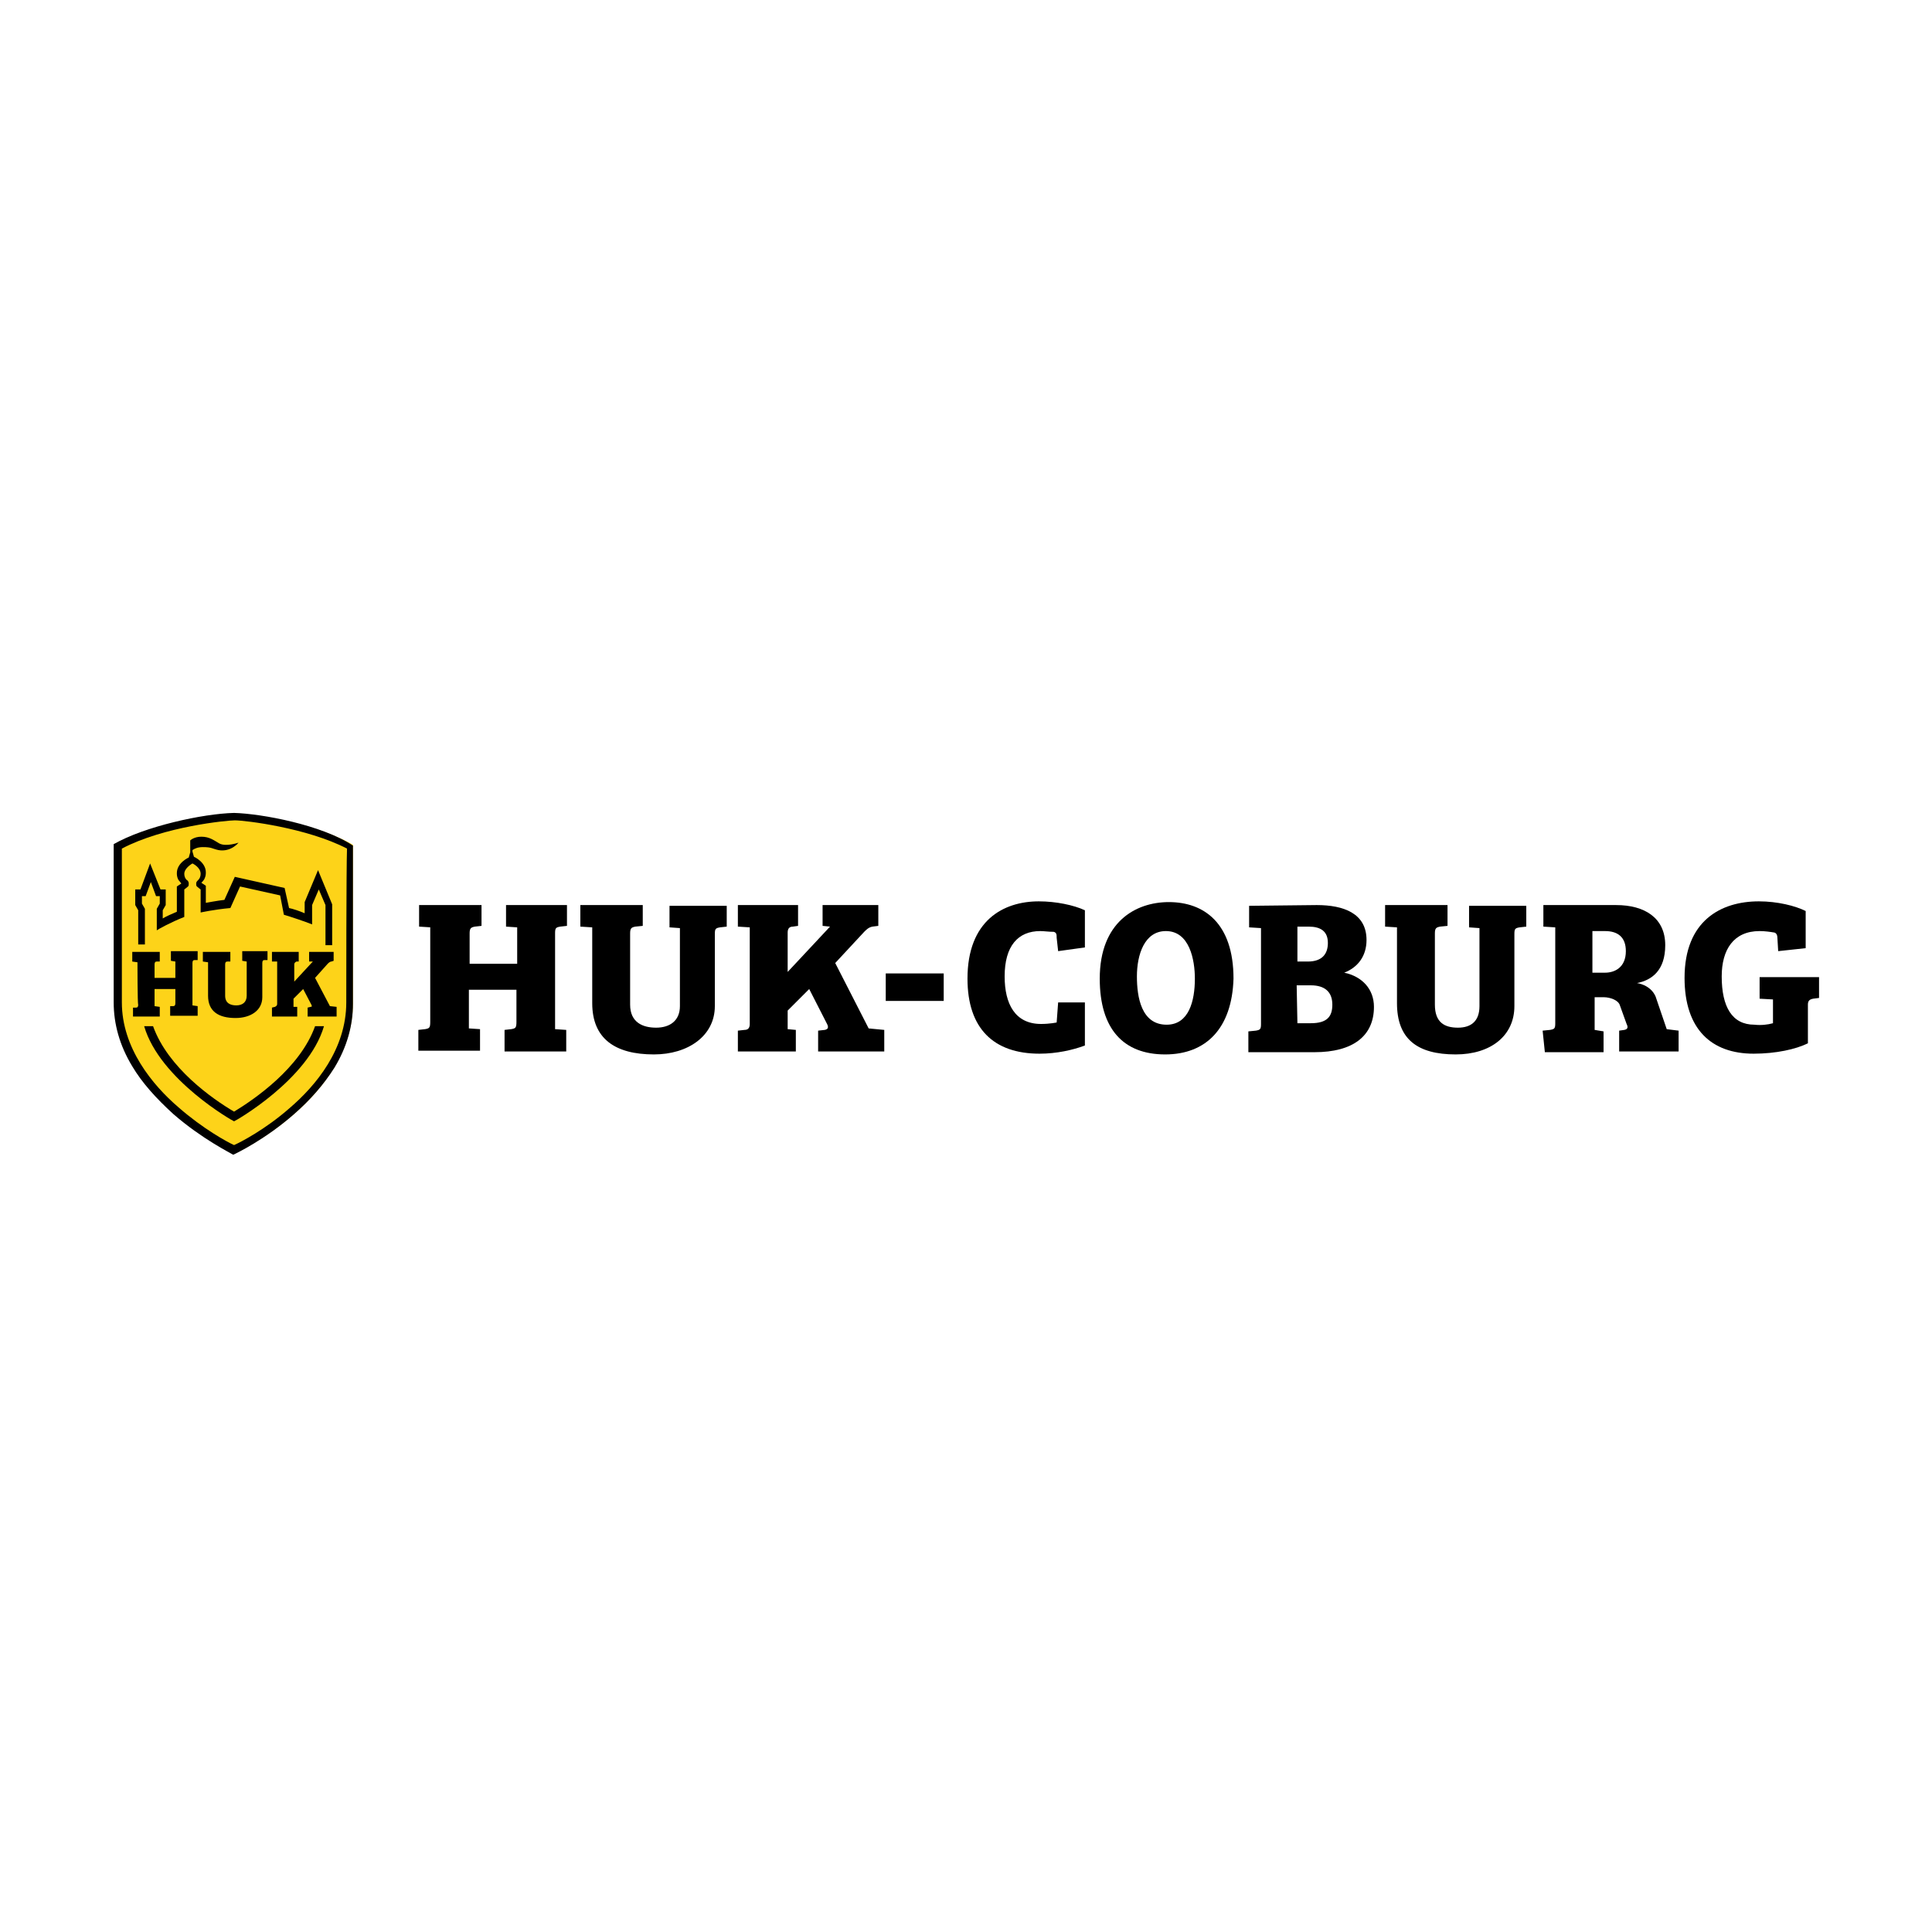 <?xml version="1.0" encoding="utf-8"?>
<!-- Generator: Adobe Illustrator 27.7.0, SVG Export Plug-In . SVG Version: 6.00 Build 0)  -->
<svg version="1.1" id="Layer_1" xmlns="http://www.w3.org/2000/svg" xmlns:xlink="http://www.w3.org/1999/xlink" x="0px" y="0px"
	 viewBox="0 0 260 260" style="enable-background:new 0 0 260 260;" xml:space="preserve">
<style type="text/css">
	.st0{fill:#FDD319;}
</style>
<g>
	<g>
		<g>
			<g>
				<path d="M58,124.8l-1.6-0.1v-2.9h8.4v2.8l-0.9,0.1c-0.5,0.1-0.7,0.2-0.7,0.9v4.1h6.4v-4.9l-1.5-0.1v-2.9h8.2v2.8l-0.9,0.1
					c-0.6,0.1-0.7,0.2-0.7,0.9v12.9l1.5,0.1v2.9h-8.3v-2.9l0.9-0.1c0.6-0.1,0.7-0.2,0.7-1v-4.3h-6.4v5.2l1.5,0.1v2.9h-8.3v-2.8
					l0.9-0.1c0.6-0.1,0.7-0.2,0.7-1V124.8z"/>
				<path d="M96.2,135.4c0,4-3.6,6.5-8.2,6.5c-5.2,0-8.3-2.1-8.3-6.9v-10.2l-1.6-0.1v-2.9h8.4v2.8l-1,0.1c-0.5,0.1-0.7,0.2-0.7,0.9
					v9.6c0,2.4,1.7,3.1,3.5,3.1c1.8,0,3.2-0.9,3.2-2.9v-10.5l-1.4-0.1v-2.9h7.7v2.8l-0.9,0.1c-0.6,0.1-0.7,0.2-0.7,0.9V135.4z"/>
				<path d="M112.4,129.6l3.9-4.2c0.3-0.3,0.6-0.6,1.1-0.7l0.8-0.1v-2.8h-7.5v2.8l1,0.1l-5.7,6.1v-5.3c0-0.5,0.2-0.8,0.7-0.8
					l0.7-0.1v-2.8h-8.1v2.9l1.6,0.1v13c0,0.5-0.2,0.8-0.7,0.8l-0.9,0.1v2.8h7.8v-2.9l-1.1-0.1v-2.5l2.9-2.9l2.4,4.7
					c0.2,0.4,0.2,0.7-0.3,0.8l-0.9,0.1v2.8h8.9v-2.9l-2.1-0.2L112.4,129.6z"/>
			</g>
			<rect x="119.2" y="131" width="7.8" height="3.7"/>
			<g>
				<path d="M216,130.9c1.3,0,2.8-0.7,2.8-2.9c0-1.9-1.1-2.7-2.8-2.7h-1.7v5.6L216,130.9L216,130.9z M207.6,138.7l1-0.1
					c0.6-0.1,0.7-0.2,0.7-0.9v-12.9l-1.6-0.1v-2.9h9.8c3.8,0,6.6,1.7,6.6,5.4c0,3.4-1.8,4.7-3.8,5.1c0,0,1.8,0.2,2.5,1.8l1.5,4.4
					l1.6,0.2v2.8h-8v-2.8l0.7-0.1c0.5-0.1,0.5-0.4,0.3-0.8l-0.9-2.5c-0.2-0.7-1.3-1.1-2.2-1.1h-1.2v4.4l1.2,0.2v2.8h-7.9
					L207.6,138.7L207.6,138.7z"/>
				<path d="M140,125.3c-3,0-4.8,2-4.8,6.1c0,3.7,1.4,6.4,4.9,6.4c1.2,0,2.1-0.2,2.1-0.2l0.2-2.7h3.6v5.8c-1.6,0.6-3.8,1.1-6.1,1.1
					c-6.2,0-9.7-3.4-9.7-10.1c0-7.8,4.8-10.4,9.6-10.4c2.3,0,4.7,0.5,6.2,1.2v5l-3.6,0.5l-0.2-1.8c0-0.4,0-0.7-0.4-0.8
					C141.1,125.4,140.5,125.3,140,125.3L140,125.3z"/>
				<path d="M157,137.9c3,0,3.8-3.2,3.8-6.2c0-2.5-0.7-6.4-3.9-6.4c-2.9,0-3.9,3.2-3.9,6.1C153,134.2,153.6,137.9,157,137.9
					L157,137.9z M156.8,141.9c-5.6,0-8.8-3.4-8.8-10.2c0-7.6,4.8-10.3,9.3-10.3c4.7,0,8.7,2.8,8.7,10.3
					C165.8,138.4,162.3,141.9,156.8,141.9L156.8,141.9z"/>
				<path d="M174.6,137.7h1.8c2.2,0,2.9-0.9,2.9-2.5c0-1.7-1-2.6-2.9-2.6h-1.9L174.6,137.7L174.6,137.7z M174.6,129.4h1.4
					c1.9,0,2.7-1,2.7-2.5c0-1.6-1-2.2-2.6-2.2h-1.5L174.6,129.4L174.6,129.4z M177.2,121.8c3.6,0,6.7,1.1,6.7,4.7
					c0,2.2-1.2,3.7-3,4.4c2.4,0.5,4,2.2,4,4.6c0,3.9-2.8,6.1-8,6.1h-8.9v-2.8l1-0.1c0.6-0.1,0.7-0.2,0.7-0.9v-12.9l-1.6-0.1v-2.9
					L177.2,121.8L177.2,121.8z"/>
				<path d="M203.8,135.4c0,4-3.2,6.5-7.9,6.5c-5.2,0-7.9-2.1-7.9-6.9v-10.2l-1.6-0.1v-2.9h8.4v2.8l-1,0.1c-0.5,0.1-0.7,0.2-0.7,0.9
					v9.6c0,2.4,1.3,3.1,3.1,3.1c1.8,0,2.9-0.9,2.9-2.9v-10.5l-1.4-0.1v-2.9h7.7v2.8l-0.9,0.1c-0.6,0.1-0.7,0.2-0.7,0.9L203.8,135.4
					L203.8,135.4z"/>
				<path d="M238.6,137.7v-3.2l-1.8-0.1v-2.9h8v2.8l-0.8,0.1c-0.5,0.1-0.7,0.3-0.7,0.8v5.2c-1.6,0.8-4.3,1.4-7.3,1.4
					c-5.7,0-9.3-3.3-9.3-10.2c0-7.7,4.9-10.3,10-10.3c2.5,0,4.9,0.6,6.3,1.3v5l-3.7,0.4l-0.1-1.7c0-0.4-0.1-0.7-0.4-0.8
					c-0.6-0.1-1.3-0.2-2-0.2c-3.5,0-5.1,2.5-5.1,6.1c0,4.1,1.4,6.5,4.4,6.5C237,138,237.9,137.9,238.6,137.7L238.6,137.7z"/>
			</g>
		</g>
	</g>
	<g>
		<path class="st0" d="M31.5,155.2l-0.4-0.2c-1-0.5-4.3-2.3-7.7-5.2c-3.6-3.2-8-8.3-8-14.8c0-0.9,0-18.2,0-20.7v-0.6l0.5-0.3
			c5.8-3.1,14.6-3.9,15.6-3.9c1.6,0,10,1,15.5,3.9l0.5,0.3v0.6c0,1.6,0,9.1,0,14.6l0,6.1c0,6.6-4.3,11.8-7.9,14.9
			c-3.3,2.9-6.7,4.7-7.7,5.2L31.5,155.2z"/>
		<g>
			<path d="M18.5,129.5l-0.7-0.1v-1.3h3.7v1.3l-0.4,0c-0.2,0-0.3,0.1-0.3,0.4v1.8h2.8v-2.2l-0.6-0.1v-1.3h3.6v1.2l-0.4,0
				c-0.2,0-0.3,0.1-0.3,0.4v5.7l0.7,0.1v1.3h-3.7v-1.3l0.4,0c0.2,0,0.3-0.1,0.3-0.4v-1.9h-2.8v2.3l0.7,0.1v1.3h-3.6v-1.2l0.4,0
				c0.2,0,0.3-0.1,0.3-0.4C18.5,135.1,18.5,129.5,18.5,129.5z"/>
			<path d="M35.3,134.2c0,1.8-1.6,2.8-3.6,2.8c-2.3,0-3.7-0.9-3.7-3v-4.5l-0.7-0.1v-1.3H31v1.3l-0.4,0c-0.2,0-0.3,0.1-0.3,0.4v4.2
				c0,1,0.7,1.3,1.5,1.3c0.8,0,1.4-0.4,1.4-1.3v-4.6l-0.6-0.1v-1.3H36v1.2l-0.4,0c-0.2,0-0.3,0.1-0.3,0.4L35.3,134.2L35.3,134.2z"/>
			<path d="M42.4,131.6l1.7-1.9c0.1-0.1,0.3-0.3,0.5-0.3l0.3-0.1v-1.2h-3.3v1.3l0.5,0l-2.5,2.7v-2.3c0-0.2,0.1-0.3,0.3-0.4l0.3,0
				v-1.3h-3.6v1.3l0.7,0v5.7c0,0.2-0.1,0.3-0.3,0.4l-0.4,0.1v1.2h3.4v-1.3l-0.5,0v-1.1l1.3-1.3l1.1,2.1c0.1,0.2,0.1,0.3-0.1,0.3
				l-0.4,0.1v1.2h3.9v-1.3l-0.9-0.1L42.4,131.6z"/>
		</g>
		<g>
			<path d="M42.8,117.1l-1.8,4.3v1.5c-0.7-0.3-1.6-0.6-2.1-0.7l-0.6-2.7l-6.7-1.5l-1.4,3.1c-0.9,0.1-2.5,0.4-2.5,0.4l0-2.3l-0.6-0.4
				c0,0,0.3-0.3,0.4-0.5c0.2-0.4,0.2-0.7,0.2-0.9c0-1.4-1.6-2.1-1.6-2.1l-0.2-0.7v-0.2c0.3-0.2,0.7-0.4,1.4-0.4
				c1.2,0,1.2,0.2,2.1,0.4c1.7,0.3,2.7-1,2.7-1s-1.7,0.6-2.6,0.1c-0.7-0.4-1.3-0.9-2.4-0.9c-1,0-1.5,0.5-1.5,0.5v1.6l-0.2,0.7
				c0,0-1.6,0.7-1.6,2.1c0,0.2,0,0.5,0.2,0.9c0.1,0.1,0.4,0.5,0.4,0.5l-0.6,0.4l0,3.4c-0.7,0.3-1.4,0.6-1.9,0.9v-1.1l0.4-0.7v-2.1
				l-0.7,0l-1.4-3.5l-1.3,3.5l-0.7,0v2.1l0.4,0.7v4.6h0.9v-4.8l-0.4-0.7v-1l0.5,0l0.7-1.9l0.7,1.9l0.5,0v1l-0.4,0.7v2.9
				c0.1-0.1,1.9-1.1,3.7-1.8l0-3.7c0,0,0.4-0.3,0.5-0.4c0.1-0.1,0.1-0.2,0.1-0.4c0-0.2-0.1-0.4-0.3-0.5c-0.2-0.2-0.3-0.5-0.3-0.8
				c0-0.8,1.1-1.4,1.1-1.4s1.1,0.5,1.1,1.4c0,0.3-0.1,0.6-0.3,0.8c-0.2,0.2-0.3,0.3-0.3,0.5c0,0.2,0,0.3,0.1,0.4
				c0.1,0.1,0.5,0.4,0.5,0.4l0,3.1c0,0,1.8-0.4,4-0.6l1.3-2.9l5.4,1.2l0.5,2.6c1,0.3,2.8,0.9,3.8,1.3v-2.6l0.9-2.1l0.9,2.1v5.4h0.9
				v-5.5L42.8,117.1z"/>
			<path d="M42.4,138.1c-2,5.6-8.1,9.8-10.9,11.5c-2.9-1.7-8.9-5.9-10.9-11.5h-1.2c2.1,7.2,12,12.8,12.1,12.8
				c0.1,0,10-5.6,12.1-12.8H42.4z"/>
		</g>
		<path d="M46.6,134.9c0,6.3-4.1,11.2-7.6,14.2c-3.3,2.9-6.6,4.6-7.5,5c-0.9-0.4-4.2-2.2-7.5-5.1c-3.5-3-7.6-8-7.6-14.1
			c0-0.9,0-18.2,0-20.7c5.7-3,14.2-3.8,15.2-3.8c1.4,0,9.7,1,15.1,3.8C46.6,116.7,46.6,134,46.6,134.9L46.6,134.9z M31.5,109.4
			c-4.2,0.1-12,1.8-16.2,4.2c0,0.8,0,20.4,0,21.3c0,2.9,0.8,5.8,2.5,8.6c1.3,2.2,3.2,4.3,5.5,6.4c3.9,3.4,7.8,5.3,7.9,5.4l0.2,0.1
			l0.2-0.1c0.2-0.1,4-1.9,7.9-5.3c2.3-2,4.1-4.1,5.5-6.3c1.7-2.8,2.5-5.7,2.5-8.6c0-0.9,0-21,0-21.3C43.3,111,35.2,109.5,31.5,109.4
			z"/>
	</g>
</g>
</svg>
